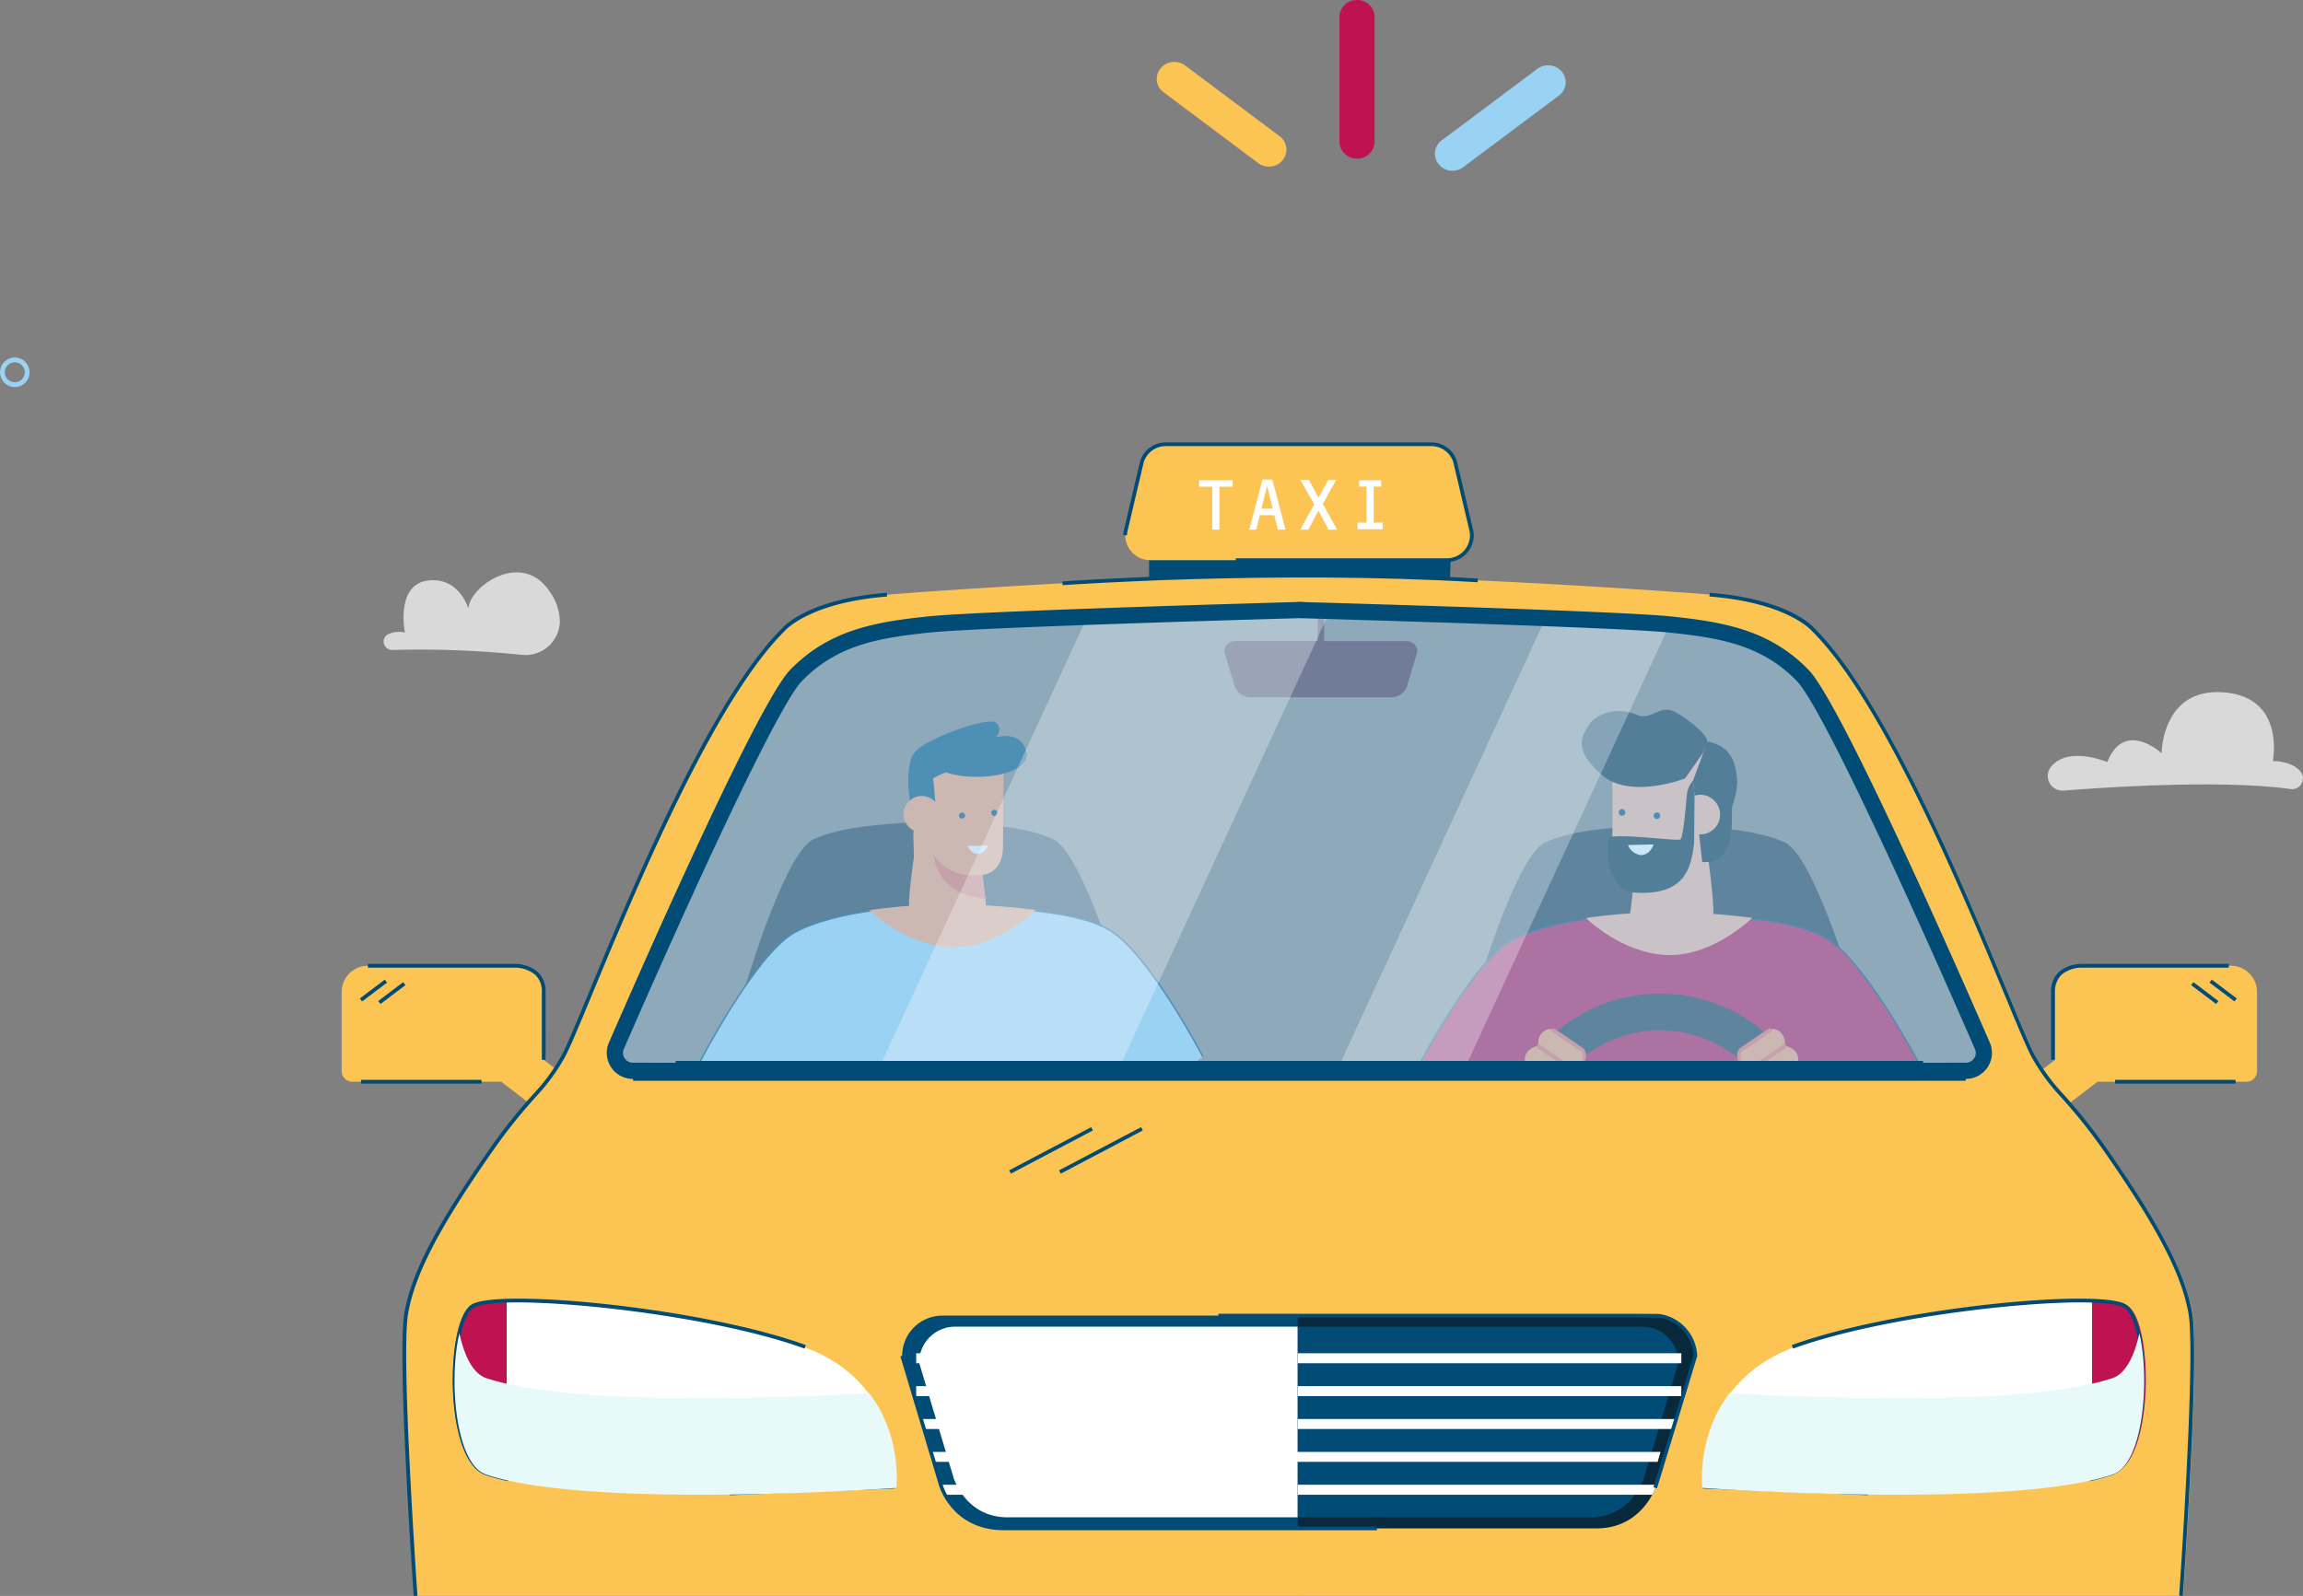 <svg xmlns="http://www.w3.org/2000/svg" xmlns:xlink="http://www.w3.org/1999/xlink" width="482.206" height="334.251" viewBox="0 0 482.206 334.251"><rect x="0" y="0" width="482.206" height="334.251" fill="#808080" stroke="none"/><defs><clipPath id="clip-path"><rect id="Rectangle_67" data-name="Rectangle 67" width="85.616" height="35.752" fill="none"></rect></clipPath></defs><g id="header_transports" transform="translate(-891.795 -274.845)"><g id="Groupe_1095" data-name="Groupe 1095" transform="translate(8354.055 -2471.428)"><g id="Groupe_1088" data-name="Groupe 1088" transform="translate(-7390.718 2838.928)"><g id="Groupe_873" data-name="Groupe 873" transform="translate(169.051 22.614)"><rect id="Rectangle_824" data-name="Rectangle 824" width="62.59" height="6.479" fill="#004c77"></rect></g><g id="Groupe_874" data-name="Groupe 874" transform="translate(184.821 33.432)"><path id="Trac&#xE9;_688" data-name="Trac&#xE9; 688" d="M-6398.943,3019.609h-17.329v-8.189h-1.32v8.189h-17.329a2.216,2.216,0,0,0-2.217,2.217l2.141,7.155a3.471,3.471,0,0,0,3.3,2.373h29.526a3.474,3.474,0,0,0,3.3-2.373l2.141-7.155A2.217,2.217,0,0,0-6398.943,3019.609Z" transform="translate(6437.138 -3011.42)" fill="#49263e"></path></g><g id="Groupe_875" data-name="Groupe 875" transform="translate(234.781 79.987)"><path id="Trac&#xE9;_689" data-name="Trac&#xE9; 689" d="M-6098.173,3305.987h-77.81c-.932-.649-4.609-3.708-2.979-10.693,1.859-7.97,10.626-36.925,16.735-39.846s16.56-3.3,25.149-3.829c8.588.531,19.038.907,25.148,3.829s14.876,31.877,16.735,39.846C-6093.564,3302.279-6097.242,3305.338-6098.173,3305.987Z" transform="translate(6179.373 -3251.618)" fill="#223749"></path></g><g id="Groupe_876" data-name="Groupe 876" transform="translate(81.597 79.308)"><path id="Trac&#xE9;_690" data-name="Trac&#xE9; 690" d="M-6966.33,3302.482h77.81c.933-.649,4.609-3.707,2.979-10.694-1.86-7.969-10.625-36.924-16.736-39.846s-16.56-3.3-25.148-3.829c-8.588.531-19.038.906-25.148,3.829s-14.875,31.878-16.735,39.846C-6970.938,3298.775-6967.261,3301.833-6966.33,3302.482Z" transform="translate(6969.72 -3248.113)" fill="#223749"></path></g><g id="Groupe_949" data-name="Groupe 949" transform="translate(74.488 58.471)"><g id="Groupe_877" data-name="Groupe 877" transform="translate(0.133 38.651)"><path id="Trac&#xE9;_691" data-name="Trac&#xE9; 691" d="M-7005.711,3373.375s11.866-23.2,20.189-27.8,24.616-5.844,31.346-5.49,27.272-.177,35.42,5.49,18.771,26.033,18.771,26.033-37.368,26.388-43.566,24.617S-7005.711,3373.375-7005.711,3373.375Z" transform="translate(7005.711 -3340.024)" fill="#9ad2f3"></path></g><g id="Groupe_878" data-name="Groupe 878" transform="translate(0 38.501)"><path id="Trac&#xE9;_692" data-name="Trac&#xE9; 692" d="M-7006.131,3372.817l-.267-.136c.12-.232,11.982-23.293,20.25-27.867,8.355-4.622,24.592-5.868,31.427-5.508,1.06.056,2.475.09,4.113.13,8.557.206,24.487.589,31.383,5.386,8.083,5.623,18.713,25.883,18.819,26.087l-.265.138c-.106-.2-10.7-20.4-18.725-25.98-6.824-4.747-22.695-5.128-31.22-5.333-1.641-.039-3.058-.073-4.122-.13-6.8-.358-22.963.879-31.265,5.471C-6994.192,3349.6-7006.013,3372.585-7006.131,3372.817Z" transform="translate(7006.397 -3339.247)" fill="#004c77"></path></g><g id="Groupe_879" data-name="Groupe 879" transform="translate(36.021 38.298)"><path id="Trac&#xE9;_693" data-name="Trac&#xE9; 693" d="M-6820.549,3339.409s7.391,7.394,16.976,7.748,17.8-7.77,17.8-7.77S-6803.011,3336.7-6820.549,3339.409Z" transform="translate(6820.549 -3338.2)" fill="#fe9f73"></path></g><g id="Groupe_948" data-name="Groupe 948" transform="translate(43.175)"><g id="Groupe_888" data-name="Groupe 888" transform="translate(1.136 6.577)"><g id="Groupe_887" data-name="Groupe 887"><g id="Groupe_886" data-name="Groupe 886"><g id="Groupe_885" data-name="Groupe 885"><g id="Groupe_884" data-name="Groupe 884"><g id="Groupe_883" data-name="Groupe 883"><g id="Groupe_882" data-name="Groupe 882"><g id="Groupe_881" data-name="Groupe 881"><g id="Groupe_880" data-name="Groupe 880"><path id="Trac&#xE9;_694" data-name="Trac&#xE9; 694" d="M-6777.7,3207.351a8.491,8.491,0,0,0,8.212,5.785,13.87,13.87,0,0,0,4.205-.614,5.291,5.291,0,0,0,3.666-5.671l-.774-6.788c4.452-.6,4.282-5.684,4.282-5.684l.128-15.81-18.181-4.033-.719,17.334.118,4.476S-6778.105,3205.441-6777.7,3207.351Z" transform="translate(6777.774 -3174.536)" fill="#fe9f73"></path></g></g></g></g></g></g></g></g></g><g id="Groupe_897" data-name="Groupe 897" transform="translate(6.246 27.702)"><g id="Groupe_896" data-name="Groupe 896"><g id="Groupe_895" data-name="Groupe 895"><g id="Groupe_894" data-name="Groupe 894"><g id="Groupe_893" data-name="Groupe 893"><g id="Groupe_892" data-name="Groupe 892"><g id="Groupe_891" data-name="Groupe 891"><g id="Groupe_890" data-name="Groupe 890"><g id="Groupe_889" data-name="Groupe 889"><path id="Trac&#xE9;_695" data-name="Trac&#xE9; 695" d="M-6741.133,3287.932s-6.9,1.328-10.276-4.4c0,0,.229,8.509,10.847,9.408Z" transform="translate(6751.41 -3283.53)" fill="#f07162"></path></g></g></g></g></g></g></g></g></g><g id="Groupe_904" data-name="Groupe 904" transform="translate(1.313 9.018)"><g id="Groupe_903" data-name="Groupe 903"><g id="Groupe_902" data-name="Groupe 902"><g id="Groupe_901" data-name="Groupe 901"><g id="Groupe_900" data-name="Groupe 900"><g id="Groupe_899" data-name="Groupe 899"><g id="Groupe_898" data-name="Groupe 898"><path id="Trac&#xE9;_696" data-name="Trac&#xE9; 696" d="M-6772.66,3187.309c-.849-1.513-4.2,7.328-4.2,7.328l4.563.988.819.863S-6771.811,3188.822-6772.66,3187.309Z" transform="translate(6776.86 -3187.135)" fill="#004c77"></path></g></g></g></g></g></g></g><g id="Groupe_913" data-name="Groupe 913" transform="translate(11.599 19.052)"><g id="Groupe_912" data-name="Groupe 912"><g id="Groupe_911" data-name="Groupe 911"><g id="Groupe_910" data-name="Groupe 910"><g id="Groupe_909" data-name="Groupe 909"><g id="Groupe_908" data-name="Groupe 908"><g id="Groupe_907" data-name="Groupe 907"><g id="Groupe_906" data-name="Groupe 906"><g id="Groupe_905" data-name="Groupe 905"><path id="Trac&#xE9;_697" data-name="Trac&#xE9; 697" d="M-6722.523,3239.545a.634.634,0,0,0-.629-.64.636.636,0,0,0-.641.63.635.635,0,0,0,.63.64A.635.635,0,0,0-6722.523,3239.545Z" transform="translate(6723.793 -3238.905)" fill="#004c77"></path></g></g></g></g></g></g></g></g></g><g id="Groupe_922" data-name="Groupe 922" transform="translate(18.357 18.472)"><g id="Groupe_921" data-name="Groupe 921"><g id="Groupe_920" data-name="Groupe 920"><g id="Groupe_919" data-name="Groupe 919"><g id="Groupe_918" data-name="Groupe 918"><g id="Groupe_917" data-name="Groupe 917"><g id="Groupe_916" data-name="Groupe 916"><g id="Groupe_915" data-name="Groupe 915"><g id="Groupe_914" data-name="Groupe 914"><path id="Trac&#xE9;_698" data-name="Trac&#xE9; 698" d="M-6687.653,3236.551a.634.634,0,0,0-.629-.64.634.634,0,0,0-.64.63.634.634,0,0,0,.629.641A.635.635,0,0,0-6687.653,3236.551Z" transform="translate(6688.923 -3235.91)" fill="#004c77"></path></g></g></g></g></g></g></g></g></g><g id="Groupe_931" data-name="Groupe 931" transform="translate(0 15.586)"><g id="Groupe_930" data-name="Groupe 930"><g id="Groupe_929" data-name="Groupe 929"><g id="Groupe_928" data-name="Groupe 928"><g id="Groupe_927" data-name="Groupe 927"><g id="Groupe_926" data-name="Groupe 926"><g id="Groupe_925" data-name="Groupe 925"><g id="Groupe_924" data-name="Groupe 924"><g id="Groupe_923" data-name="Groupe 923"><path id="Trac&#xE9;_699" data-name="Trac&#xE9; 699" d="M-6776.013,3224.865a3.813,3.813,0,0,0-3.781-3.843,3.812,3.812,0,0,0-3.843,3.781,3.811,3.811,0,0,0,3.78,3.843A3.812,3.812,0,0,0-6776.013,3224.865Z" transform="translate(6783.637 -3221.021)" fill="#fe9f73"></path></g></g></g></g></g></g></g></g></g><g id="Groupe_940" data-name="Groupe 940" transform="translate(13.415 25.97)"><g id="Groupe_939" data-name="Groupe 939"><g id="Groupe_938" data-name="Groupe 938"><g id="Groupe_937" data-name="Groupe 937"><g id="Groupe_936" data-name="Groupe 936"><g id="Groupe_935" data-name="Groupe 935"><g id="Groupe_934" data-name="Groupe 934"><g id="Groupe_933" data-name="Groupe 933"><g id="Groupe_932" data-name="Groupe 932"><path id="Trac&#xE9;_700" data-name="Trac&#xE9; 700" d="M-6710.231,3274.6s-4.129.063-4.193.075c0,0,.593,1.683,2.127,1.655S-6710.231,3274.6-6710.231,3274.6Z" transform="translate(6714.425 -3274.598)" fill="#fbfdfc"></path></g></g></g></g></g></g></g></g></g><g id="Groupe_947" data-name="Groupe 947" transform="translate(0.986)"><g id="Groupe_946" data-name="Groupe 946"><g id="Groupe_945" data-name="Groupe 945"><g id="Groupe_944" data-name="Groupe 944"><g id="Groupe_943" data-name="Groupe 943"><g id="Groupe_942" data-name="Groupe 942"><g id="Groupe_941" data-name="Groupe 941"><path id="Trac&#xE9;_701" data-name="Trac&#xE9; 701" d="M-6760.207,3140.857c-1.569-1.4-14.652,3.339-16.946,6.087s-1.069,10.181-1.069,10.181a15,15,0,0,1,7.556-5.879c6.7,2.228,17.981.344,16.833-4.31s-6.4-3.016-6.4-3.016S-6758.636,3142.253-6760.207,3140.857Z" transform="translate(6778.549 -3140.604)" fill="#004c77"></path></g></g></g></g></g></g></g></g></g><g id="Groupe_1018" data-name="Groupe 1018" transform="translate(224.529 56)"><g id="Groupe_989" data-name="Groupe 989"><g id="Groupe_950" data-name="Groupe 950" transform="translate(0.133 42.764)"><path id="Trac&#xE9;_702" data-name="Trac&#xE9; 702" d="M-6231.583,3381.846s11.865-23.2,20.189-27.8,24.617-5.844,31.346-5.49,27.273-.177,35.419,5.49,18.773,26.033,18.773,26.033-37.368,26.387-43.566,24.616S-6231.583,3381.846-6231.583,3381.846Z" transform="translate(6231.583 -3348.495)" fill="#be1350"></path></g><g id="Groupe_951" data-name="Groupe 951" transform="translate(0 42.613)"><path id="Trac&#xE9;_703" data-name="Trac&#xE9; 703" d="M-6232,3381.288l-.266-.136c.119-.232,11.982-23.293,20.25-27.867,8.355-4.622,24.592-5.867,31.426-5.509,1.061.056,2.475.09,4.113.129,8.558.206,24.487.59,31.384,5.388,8.083,5.623,18.713,25.882,18.82,26.086l-.265.138c-.108-.2-10.7-20.4-18.726-25.98-6.823-4.747-22.694-5.129-31.22-5.334-1.64-.039-3.057-.073-4.122-.13-6.806-.358-22.962.879-31.264,5.472C-6220.064,3358.077-6231.886,3381.057-6232,3381.288Z" transform="translate(6232.27 -3347.719)" fill="#004c77"></path></g><g id="Groupe_986" data-name="Groupe 986" transform="translate(35.106)"><g id="Groupe_956" data-name="Groupe 956" transform="translate(6.424 8.015)"><g id="Groupe_955" data-name="Groupe 955"><g id="Groupe_954" data-name="Groupe 954"><g id="Groupe_953" data-name="Groupe 953"><g id="Groupe_952" data-name="Groupe 952"><path id="Trac&#xE9;_704" data-name="Trac&#xE9; 704" d="M-5998.312,3169.208l-19.686,5.068v16.354s-.229,5.528,4.578,6.219l-.9,7.375a5.757,5.757,0,0,0,3.913,6.2,14.913,14.913,0,0,0,4.538.706c5.494,0,8.469-4.146,8.927-6.219s-.916-11.978-.916-11.978l.168-4.867Z" transform="translate(6017.999 -3169.208)" fill="#f9b59d"></path></g></g></g></g></g><g id="Groupe_961" data-name="Groupe 961" transform="translate(15.06 21.499)"><g id="Groupe_960" data-name="Groupe 960"><g id="Groupe_959" data-name="Groupe 959"><g id="Groupe_958" data-name="Groupe 958"><g id="Groupe_957" data-name="Groupe 957"><path id="Trac&#xE9;_705" data-name="Trac&#xE9; 705" d="M-5972.065,3239.473a.689.689,0,0,0-.687-.691.689.689,0,0,0-.687.691.689.689,0,0,0,.688.691A.689.689,0,0,0-5972.065,3239.473Z" transform="translate(5973.439 -3238.782)" fill="#004c77"></path></g></g></g></g></g><g id="Groupe_966" data-name="Groupe 966" transform="translate(7.761 20.808)"><g id="Groupe_965" data-name="Groupe 965"><g id="Groupe_964" data-name="Groupe 964"><g id="Groupe_963" data-name="Groupe 963"><g id="Groupe_962" data-name="Groupe 962"><path id="Trac&#xE9;_706" data-name="Trac&#xE9; 706" d="M-6009.727,3235.908a.689.689,0,0,0-.687-.691.688.688,0,0,0-.686.691.689.689,0,0,0,.686.691A.689.689,0,0,0-6009.727,3235.908Z" transform="translate(6011.099 -3235.217)" fill="#004c77"></path></g></g></g></g></g><g id="Groupe_971" data-name="Groupe 971"><g id="Groupe_970" data-name="Groupe 970"><g id="Groupe_969" data-name="Groupe 969"><g id="Groupe_968" data-name="Groupe 968"><g id="Groupe_967" data-name="Groupe 967"><path id="Trac&#xE9;_707" data-name="Trac&#xE9; 707" d="M-6029.5,3142.24l3.832-5.46s.358-.835.78-2.1-3.357-4.454-6.562-6.3-5.238,1.822-7.987.594c-5.035-2.25-9.141.451-10,1.777-1.744,2.691-3.576,5.273,2.376,10.648S-6029.5,3142.24-6029.5,3142.24Z" transform="translate(6051.142 -3127.856)" fill="#0a2a3c"></path></g></g></g></g></g><g id="Groupe_976" data-name="Groupe 976" transform="translate(23.301 6.618)"><g id="Groupe_975" data-name="Groupe 975"><g id="Groupe_974" data-name="Groupe 974"><g id="Groupe_973" data-name="Groupe 973"><g id="Groupe_972" data-name="Groupe 972"><path id="Trac&#xE9;_708" data-name="Trac&#xE9; 708" d="M-5928.983,3187.239c7.179.768,6.15-9.521,6.2-11.047s2.034-4.207.56-9.326-6.76-4.863-6.76-4.863l.561,1.475-2.5,6.766Z" transform="translate(5930.922 -3162.001)" fill="#0a2a3c"></path></g></g></g></g></g><g id="Groupe_981" data-name="Groupe 981" transform="translate(20.732 17.804)"><g id="Groupe_980" data-name="Groupe 980"><g id="Groupe_979" data-name="Groupe 979"><g id="Groupe_978" data-name="Groupe 978"><g id="Groupe_977" data-name="Groupe 977"><path id="Trac&#xE9;_709" data-name="Trac&#xE9; 709" d="M-5935.935,3223.864a4.133,4.133,0,0,0-4.12-4.146,4.133,4.133,0,0,0-4.121,4.146,4.133,4.133,0,0,0,4.121,4.146A4.133,4.133,0,0,0-5935.935,3223.864Z" transform="translate(5944.176 -3219.718)" fill="#f9b59d"></path></g></g></g></g></g><g id="Groupe_985" data-name="Groupe 985" transform="translate(5.502 14.861)"><g id="Groupe_984" data-name="Groupe 984"><g id="Groupe_983" data-name="Groupe 983"><g id="Groupe_982" data-name="Groupe 982"><path id="Trac&#xE9;_710" data-name="Trac&#xE9; 710" d="M-6004.726,3217.618l.1-10.143-.335-2.943a5.275,5.275,0,0,0-1.29,3.015c-.216,2.433-.753,8.985-1.355,9.275-.852.409-13.4-1.383-15.028-.316,0,0-1.5,11.076,5.812,11.469C-6006.36,3228.538-6005.348,3222.532-6004.726,3217.618Z" transform="translate(6022.756 -3204.532)" fill="#0a2a3c"></path></g></g></g></g></g><g id="Groupe_987" data-name="Groupe 987" transform="translate(36.021 42.411)"><path id="Trac&#xE9;_711" data-name="Trac&#xE9; 711" d="M-6046.421,3347.881s7.391,7.394,16.975,7.748,17.8-7.77,17.8-7.77S-6028.884,3345.173-6046.421,3347.881Z" transform="translate(6046.421 -3346.672)" fill="#f9b59d"></path></g><g id="Groupe_988" data-name="Groupe 988" transform="translate(44.801 28.208)"><path id="Trac&#xE9;_712" data-name="Trac&#xE9; 712" d="M-6001.12,3273.524c.084-.016,5.365-.132,5.365-.132s-.666,2.183-2.628,2.232A3.349,3.349,0,0,1-6001.12,3273.524Z" transform="translate(6001.12 -3273.393)" fill="#fbfdfc"></path></g></g><g id="Groupe_991" data-name="Groupe 991" transform="translate(17.975 59.439)"><g id="Groupe_990" data-name="Groupe 990"><path id="Trac&#xE9;_713" data-name="Trac&#xE9; 713" d="M-6105.963,3501.661a33.6,33.6,0,0,1-33.564-33.565,33.6,33.6,0,0,1,33.564-33.564A33.6,33.6,0,0,1-6072.4,3468.1,33.6,33.6,0,0,1-6105.963,3501.661Zm0-59.439a25.9,25.9,0,0,0-25.874,25.874,25.9,25.9,0,0,0,25.874,25.874,25.9,25.9,0,0,0,25.875-25.874A25.9,25.9,0,0,0-6105.963,3442.222Z" transform="translate(6139.528 -3434.532)" fill="#223749"></path></g></g><g id="Groupe_1004" data-name="Groupe 1004" transform="translate(19.014 66.692)"><g id="Groupe_992" data-name="Groupe 992" transform="translate(4.207 3.715)"><path id="Trac&#xE9;_714" data-name="Trac&#xE9; 714" d="M-6106.079,3498.932a1.937,1.937,0,0,0,2.537-.866c.746-1.092.683-2.446-.113-2.968l-6.061-3.977a3.409,3.409,0,0,0-2.317,1.387,2.194,2.194,0,0,0-.135,2.43Z" transform="translate(6112.458 -3491.121)" fill="#fe9f73"></path></g><g id="Groupe_993" data-name="Groupe 993" transform="translate(1.785 7.272)"><path id="Trac&#xE9;_715" data-name="Trac&#xE9; 715" d="M-6118.4,3517.865a1.91,1.91,0,0,0,2.539-.812c.759-1.08.719-2.443-.062-2.986l-6.618-4.595a2.466,2.466,0,0,0-1.74,1.263,3.239,3.239,0,0,0-.572,2.648Z" transform="translate(6124.958 -3509.473)" fill="#fe9f73"></path></g><g id="Groupe_994" data-name="Groupe 994" transform="translate(0.04 11.587)"><path id="Trac&#xE9;_716" data-name="Trac&#xE9; 716" d="M-6127.92,3539.631a1.763,1.763,0,0,0,2.365-.726,2.05,2.05,0,0,0-.029-2.79l-6.1-4.381a2.28,2.28,0,0,0-1.629,1.156,3.038,3.038,0,0,0-.556,2.468Z" transform="translate(6133.96 -3531.734)" fill="#fe9f73"></path></g><g id="Groupe_996" data-name="Groupe 996" transform="translate(3.706 3.354)"><g id="Groupe_995" data-name="Groupe 995"><path id="Trac&#xE9;_717" data-name="Trac&#xE9; 717" d="M-6107.941,3497.066l-6.537-4.334c-.144-.1-.359-.01-.484.19a.436.436,0,0,0-.014.49.222.222,0,0,0,.05.045l6.538,4.336c.892.585,2.212.13,3.007-1.036a3.393,3.393,0,0,0,.618-2.011,1.845,1.845,0,0,0-.753-1.514l-6-3.936c-.145-.094-.36-.009-.484.192a.4.4,0,0,0,.037.535l6,3.936a1.244,1.244,0,0,1,.515,1.035,2.323,2.323,0,0,1-.423,1.376A1.574,1.574,0,0,1-6107.941,3497.066Z" transform="translate(6115.045 -3489.257)" fill="#f07162"></path></g></g><g id="Groupe_997" data-name="Groupe 997" transform="translate(6.959 0.168)"><path id="Trac&#xE9;_718" data-name="Trac&#xE9; 718" d="M-6091.664,3480.9a1.9,1.9,0,0,0,2.506-.769c.8-1.093.761-2.492-.04-3.036l-6.051-4.117c-.672-.458-1.895.174-2.343.861a3.12,3.12,0,0,0-.556,2.648Z" transform="translate(6098.262 -3472.818)" fill="#fe9f73"></path></g><g id="Groupe_999" data-name="Groupe 999" transform="translate(6.755)"><g id="Groupe_998" data-name="Groupe 998"><path id="Trac&#xE9;_719" data-name="Trac&#xE9; 719" d="M-6092.275,3479.842l-6.467-4.447c-.142-.1-.358-.015-.484.185a.437.437,0,0,0-.02.492.253.253,0,0,0,.049.046l6.468,4.447c.882.6,2.2.163,3.008-.994a3.4,3.4,0,0,0,.638-2.01,1.859,1.859,0,0,0-.734-1.53l-5.935-4.039c-.143-.1-.36-.014-.484.186a.4.4,0,0,0,.031.536l5.935,4.039a1.255,1.255,0,0,1,.5,1.046,2.339,2.339,0,0,1-.437,1.375A1.559,1.559,0,0,1-6092.275,3479.842Z" transform="translate(6099.313 -3471.951)" fill="#f07162"></path></g></g><g id="Groupe_1001" data-name="Groupe 1001" transform="translate(1.882 6.871)"><g id="Groupe_1000" data-name="Groupe 1000"><path id="Trac&#xE9;_720" data-name="Trac&#xE9; 720" d="M-6117.671,3515.789l-6.212-4.489c-.139-.1-.356-.022-.484.175a.439.439,0,0,0-.021.5.229.229,0,0,0,.043.04l6.213,4.491c.882.613,2.109.225,2.917-.924a3.419,3.419,0,0,0,.649-2.007,1.871,1.871,0,0,0-.725-1.539l-6.616-4.594c-.142-.1-.359-.017-.484.182a.4.4,0,0,0,.027.538l6.617,4.595a1.263,1.263,0,0,1,.495,1.052,2.333,2.333,0,0,1-.444,1.372A1.423,1.423,0,0,1-6117.671,3515.789Z" transform="translate(6124.457 -3507.402)" fill="#f07162"></path></g></g><g id="Groupe_1003" data-name="Groupe 1003" transform="translate(0 10.972)"><g id="Groupe_1002" data-name="Groupe 1002"><path id="Trac&#xE9;_721" data-name="Trac&#xE9; 721" d="M-6127.645,3536.5l-5.947-4.272c-.139-.1-.356-.022-.484.175a.436.436,0,0,0-.021.5.239.239,0,0,0,.043.04l5.947,4.272c.817.587,2.062.2,2.834-.878a3.224,3.224,0,0,0,.629-1.889,1.78,1.78,0,0,0-.664-1.464l-6.1-4.381c-.139-.1-.357-.022-.484.175a.407.407,0,0,0,.022.541l6.1,4.381a1.164,1.164,0,0,1,.441.973,2.146,2.146,0,0,1-.419,1.256A1.408,1.408,0,0,1-6127.645,3536.5Z" transform="translate(6134.166 -3528.563)" fill="#f07162"></path></g></g></g><g id="Groupe_1017" data-name="Groupe 1017" transform="translate(67.649 66.692)"><g id="Groupe_1005" data-name="Groupe 1005" transform="translate(3.339 3.715)"><path id="Trac&#xE9;_722" data-name="Trac&#xE9; 722" d="M-5862.946,3498.932a1.938,1.938,0,0,1-2.538-.866c-.745-1.092-.681-2.446.113-2.968l6.062-3.977a3.408,3.408,0,0,1,2.316,1.387,2.19,2.19,0,0,1,.135,2.43Z" transform="translate(5866.006 -3491.121)" fill="#fe9f73"></path></g><g id="Groupe_1006" data-name="Groupe 1006" transform="translate(5.557 7.272)"><path id="Trac&#xE9;_723" data-name="Trac&#xE9; 723" d="M-5851.479,3517.865a1.91,1.91,0,0,1-2.539-.812c-.759-1.08-.719-2.443.063-2.986l6.617-4.595a2.469,2.469,0,0,1,1.741,1.263,3.231,3.231,0,0,1,.57,2.648Z" transform="translate(5854.566 -3509.473)" fill="#fe9f73"></path></g><g id="Groupe_1007" data-name="Groupe 1007" transform="translate(8.016 11.587)"><path id="Trac&#xE9;_724" data-name="Trac&#xE9; 724" d="M-5838.989,3539.631a1.764,1.764,0,0,1-2.366-.726,2.051,2.051,0,0,1,.029-2.79l6.1-4.381a2.277,2.277,0,0,1,1.627,1.156,3.035,3.035,0,0,1,.557,2.468Z" transform="translate(5841.878 -3531.734)" fill="#fe9f73"></path></g><g id="Groupe_1009" data-name="Groupe 1009" transform="translate(2.996 3.354)"><g id="Groupe_1008" data-name="Groupe 1008"><path id="Trac&#xE9;_725" data-name="Trac&#xE9; 725" d="M-5864.6,3497.066l6.537-4.334c.144-.1.36-.01.484.19a.436.436,0,0,1,.015.49.227.227,0,0,1-.051.045l-6.538,4.336c-.891.585-2.212.13-3.007-1.036a3.38,3.38,0,0,1-.618-2.011,1.842,1.842,0,0,1,.753-1.514l6-3.936a.369.369,0,0,1,.483.192.4.4,0,0,1-.036.535l-6,3.936a1.243,1.243,0,0,0-.515,1.035,2.319,2.319,0,0,0,.422,1.376A1.574,1.574,0,0,0-5864.6,3497.066Z" transform="translate(5867.778 -3489.257)" fill="#f07162"></path></g></g><g id="Groupe_1010" data-name="Groupe 1010" transform="translate(0.343 0.168)"><path id="Trac&#xE9;_726" data-name="Trac&#xE9; 726" d="M-5878.378,3480.9a1.9,1.9,0,0,1-2.507-.769c-.8-1.093-.76-2.492.041-3.036l6.05-4.117c.673-.458,1.895.174,2.344.861a3.119,3.119,0,0,1,.556,2.648Z" transform="translate(5881.463 -3472.818)" fill="#fe9f73"></path></g><g id="Groupe_1012" data-name="Groupe 1012"><g id="Groupe_1011" data-name="Groupe 1011"><path id="Trac&#xE9;_727" data-name="Trac&#xE9; 727" d="M-5880.042,3479.842l6.467-4.447c.142-.1.358-.015.484.185a.436.436,0,0,1,.02.492.25.25,0,0,1-.049.046l-6.467,4.447c-.881.6-2.2.163-3.008-.994a3.4,3.4,0,0,1-.638-2.01,1.859,1.859,0,0,1,.734-1.53l5.936-4.039c.143-.1.358-.014.483.186a.4.4,0,0,1-.03.536l-5.936,4.039a1.256,1.256,0,0,0-.5,1.046,2.332,2.332,0,0,0,.437,1.375A1.56,1.56,0,0,0-5880.042,3479.842Z" transform="translate(5883.233 -3471.951)" fill="#f07162"></path></g></g><g id="Groupe_1014" data-name="Groupe 1014" transform="translate(5.213 6.871)"><g id="Groupe_1013" data-name="Groupe 1013"><path id="Trac&#xE9;_728" data-name="Trac&#xE9; 728" d="M-5853.233,3515.789l6.211-4.489c.14-.1.356-.022.484.175a.438.438,0,0,1,.022.5.242.242,0,0,1-.042.04l-6.215,4.491c-.882.613-2.108.225-2.915-.924a3.413,3.413,0,0,1-.649-2.007,1.869,1.869,0,0,1,.724-1.539l6.617-4.594c.141-.1.358-.017.484.182a.4.4,0,0,1-.027.538l-6.617,4.595a1.263,1.263,0,0,0-.495,1.052,2.336,2.336,0,0,0,.444,1.372A1.423,1.423,0,0,0-5853.233,3515.789Z" transform="translate(5856.337 -3507.402)" fill="#f07162"></path></g></g><g id="Groupe_1016" data-name="Groupe 1016" transform="translate(7.463 10.972)"><g id="Groupe_1015" data-name="Groupe 1015"><path id="Trac&#xE9;_729" data-name="Trac&#xE9; 729" d="M-5841.73,3536.5l5.947-4.272c.14-.1.357-.022.485.175a.439.439,0,0,1,.021.5.221.221,0,0,1-.042.04l-5.948,4.272c-.816.587-2.061.2-2.833-.878a3.224,3.224,0,0,1-.629-1.889,1.777,1.777,0,0,1,.664-1.464l6.1-4.381c.139-.1.356-.022.484.175a.407.407,0,0,1-.022.541l-6.1,4.381a1.164,1.164,0,0,0-.441.973,2.145,2.145,0,0,0,.418,1.256A1.409,1.409,0,0,0-5841.73,3536.5Z" transform="translate(5844.731 -3528.563)" fill="#f07162"></path></g></g></g></g><g id="Groupe_1024" data-name="Groupe 1024" transform="translate(56.32 33.416)"><g id="Groupe_1019" data-name="Groupe 1019" opacity="0.5"><path id="Trac&#xE9;_730" data-name="Trac&#xE9; 730" d="M-6810.567,3103.609c-9.262-21.255-31.5-71.411-37.958-78.064-8.16-8.408-17.915-10.037-28.9-11.181l-.2-.021c-4.024-.4-14.229-.875-25.965-1.326-16.211-.624-35.342-1.207-45.148-1.5-3.449-.1-5.744-.162-6.353-.18v0h-.07v0c-2.084.058-24.1.676-44.4,1.413-14.772.533-28.637,1.128-33.266,1.611-10.983,1.144-20.737,2.773-28.9,11.181-6.456,6.653-28.7,56.809-37.962,78.064a5.429,5.429,0,0,0,.452,5.183,5.429,5.429,0,0,0,4.543,2.439h279.126a5.434,5.434,0,0,0,4.544-2.439A5.428,5.428,0,0,0-6810.567,3103.609Z" transform="translate(7100.137 -3011.338)" fill="#9ad2f3"></path></g><g id="Groupe_1021" data-name="Groupe 1021" transform="translate(55.157)" opacity="0.3"><g id="Groupe_1020" data-name="Groupe 1020"><path id="Trac&#xE9;_731" data-name="Trac&#xE9; 731" d="M-6719.311,3011.52l-45.991,99.711h-50.254l45.421-98.478c20.3-.737,42.316-1.355,44.4-1.413v0h.071v0C-6725.057,3011.359-6722.761,3011.421-6719.311,3011.52Z" transform="translate(6815.557 -3011.338)" fill="#fff"></path></g></g><g id="Groupe_1023" data-name="Groupe 1023" transform="translate(151.248 1.679)" opacity="0.3"><g id="Groupe_1022" data-name="Groupe 1022"><path id="Trac&#xE9;_732" data-name="Trac&#xE9; 732" d="M-6248.509,3021.326l-44.688,96.888h-26.579l45.3-98.214C-6262.738,3020.452-6252.534,3020.927-6248.509,3021.326Z" transform="translate(6319.777 -3020)" fill="#fff"></path></g></g></g><g id="Groupe_1025" data-name="Groupe 1025" transform="translate(13.114 27.958)"><path id="Trac&#xE9;_733" data-name="Trac&#xE9; 733" d="M-7241.026,3004.026c7.659-7.892,16.711-9.516,27.852-10.677s77.609-3.018,77.609-3.018v-7.137c-25.589-.261-69.717,2.611-86.429,3.917s-21.673,7.311-21.673,7.311c-19.583,19.323-42.04,82.252-46.218,89.564a40.663,40.663,0,0,1-5.259,7.316,113.452,113.452,0,0,0-9.314,11.517c-11.984,17.091-16.843,26.933-18.2,34.827-1.567,9.139,1.958,59.143,1.958,59.143h185.132V3085.494l-139.609,1.338a3.749,3.749,0,0,1-3.475-5.247C-7271.138,3064.35-7247.444,3010.638-7241.026,3004.026Z" transform="translate(7323.056 -2983.178)" fill="#fcc452"></path></g><g id="Groupe_1026" data-name="Groupe 1026" transform="translate(23.87 205.585)" opacity="0.5" style="mix-blend-mode: multiply;isolation: isolate"><path id="Trac&#xE9;_734" data-name="Trac&#xE9; 734" d="M-7267.323,3899.636s-1.469,12.5,2.868,16.673,88.917,1.161,88.917,1.161a69.3,69.3,0,0,0,0-7.427C-7175.778,3906.87-7267.323,3899.636-7267.323,3899.636Z" transform="translate(7267.563 -3899.636)" fill="#fcc452"></path></g><g id="Groupe_1027" data-name="Groupe 1027" transform="translate(0 109.618)"><path id="Trac&#xE9;_735" data-name="Trac&#xE9; 735" d="M-7336.762,3433.146l-5.521,7.18-15.02-11.546h-31.288a2.246,2.246,0,0,1-2.128-2.241v-16.56a5.483,5.483,0,0,1,5.484-5.483h31.334a5.482,5.482,0,0,1,5.482,5.483v14.208Z" transform="translate(7390.718 -3404.496)" fill="#fcc452"></path></g><g id="Groupe_1028" data-name="Groupe 1028" transform="translate(117.349 182.886)"><path id="Trac&#xE9;_736" data-name="Trac&#xE9; 736" d="M-6702,3782.52v44.565h-62.6c-6.962,0-10.83-4.643-12.533-9l-8.124-27.148a8.413,8.413,0,0,1,8.414-8.413Z" transform="translate(6785.262 -3782.52)" fill="#004c77"></path></g><g id="Groupe_1029" data-name="Groupe 1029" transform="translate(23.291 179.751)"><path id="Trac&#xE9;_737" data-name="Trac&#xE9; 737" d="M-7259.275,3766.347v37.426a46.492,46.492,0,0,1-4.642-1.256c-8.411-2.8-8.194-31.711-2.849-35.021C-7265.669,3766.818-7263.006,3766.444-7259.275,3766.347Z" transform="translate(7270.548 -3766.347)" fill="#be1350"></path></g><g id="Groupe_1030" data-name="Groupe 1030" transform="translate(34.564 179.726)"><path id="Trac&#xE9;_738" data-name="Trac&#xE9; 738" d="M-7131.149,3805.2s-55.887,4.079-81.236-1.53v-37.426c14.463-.376,44.943,3.4,62.151,9.679C-7128.59,3783.814-7131.149,3805.2-7131.149,3805.2Z" transform="translate(7212.385 -3766.215)" fill="#fff"></path></g><g id="Groupe_1031" data-name="Groupe 1031" transform="translate(23.252 179.333)"><path id="Trac&#xE9;_739" data-name="Trac&#xE9; 739" d="M-7259.181,3802.418a47.057,47.057,0,0,1-4.681-1.267c-3.266-1.089-5.649-6.085-6.542-13.708-1.019-8.725.213-19.913,3.61-22.017,1.128-.7,3.714-1.1,7.688-1.208,7.406-.193,18.662.686,30.113,2.35,12.881,1.872,24.312,4.483,32.182,7.353l-.268.736c-17.609-6.421-48.486-10-62.008-9.657-4.774.124-6.6.662-7.294,1.091-2.8,1.732-4.343,11.865-3.244,21.26.854,7.309,3.045,12.068,6.011,13.056a46.082,46.082,0,0,0,4.6,1.245Z" transform="translate(7270.751 -3764.192)" fill="#004c77"></path></g><g id="Groupe_1038" data-name="Groupe 1038" transform="translate(120.288 185.203)"><g id="Groupe_1032" data-name="Groupe 1032" transform="translate(0.615)" style="mix-blend-mode: multiply;isolation: isolate"><path id="Trac&#xE9;_740" data-name="Trac&#xE9; 740" d="M-6687.219,3794.474V3834.4h-61.193c-6.239,0-9.705-4.16-11.23-8.067l-7.279-24.325a7.539,7.539,0,0,1,7.539-7.539Z" transform="translate(6766.922 -3794.474)" fill="#fff"></path></g><g id="Groupe_1033" data-name="Groupe 1033" transform="translate(0 5.567)"><rect id="Rectangle_825" data-name="Rectangle 825" width="80.318" height="2.089" fill="#fff"></rect></g><g id="Groupe_1034" data-name="Groupe 1034" transform="translate(0 12.453)"><rect id="Rectangle_826" data-name="Rectangle 826" width="80.318" height="2.089" fill="#fff"></rect></g><g id="Groupe_1035" data-name="Groupe 1035" transform="translate(1.02 19.338)"><path id="Trac&#xE9;_741" data-name="Trac&#xE9; 741" d="M-6685.533,3894.248v2.089H-6764.2l-.627-2.089Z" transform="translate(6764.829 -3894.248)" fill="#fff"></path></g><g id="Groupe_1036" data-name="Groupe 1036" transform="translate(3.081 26.224)"><path id="Trac&#xE9;_742" data-name="Trac&#xE9; 742" d="M-6676.963,3929.774v2.089h-76.61l-.627-2.089Z" transform="translate(6754.2 -3929.774)" fill="#fff"></path></g><g id="Groupe_1037" data-name="Groupe 1037" transform="translate(5.141 33.109)"><path id="Trac&#xE9;_743" data-name="Trac&#xE9; 743" d="M-6668.394,3965.3v2.089h-74.223a16.56,16.56,0,0,1-.912-1.953l-.042-.136Z" transform="translate(6743.57 -3965.3)" fill="#fff"></path></g></g><g id="Groupe_1039" data-name="Groupe 1039" transform="translate(200.439 27.958)"><path id="Trac&#xE9;_744" data-name="Trac&#xE9; 744" d="M-6251.094,3004.026c-7.659-7.892-16.712-9.516-27.854-10.677s-77.609-3.018-77.609-3.018v-7.137c25.589-.261,69.718,2.611,86.429,3.917s21.673,7.311,21.673,7.311c19.584,19.323,42.04,82.252,46.217,89.564a40.635,40.635,0,0,0,5.26,7.316,113.5,113.5,0,0,1,9.313,11.517c11.985,17.091,16.844,26.933,18.2,34.827,1.567,9.139-1.958,59.143-1.958,59.143h-185.132V3085.494l139.609,1.338a3.75,3.75,0,0,0,3.476-5.247C-6220.982,3064.35-6244.676,3010.638-6251.094,3004.026Z" transform="translate(6356.556 -2983.178)" fill="#fcc452"></path></g><g id="Groupe_1040" data-name="Groupe 1040" transform="translate(285.045 205.585)" opacity="0.5" style="mix-blend-mode: multiply;isolation: isolate"><path id="Trac&#xE9;_745" data-name="Trac&#xE9; 745" d="M-5828.145,3899.636s1.471,12.5-2.868,16.673-88.916,1.161-88.916,1.161a69.015,69.015,0,0,1,0-7.427C-5919.689,3906.87-5828.145,3899.636-5828.145,3899.636Z" transform="translate(5920.035 -3899.636)" fill="#fcc452"></path></g><g id="Groupe_1041" data-name="Groupe 1041" transform="translate(347.091 109.618)"><path id="Trac&#xE9;_746" data-name="Trac&#xE9; 746" d="M-5599.914,3433.146l5.52,7.18,15.02-11.546h31.286a2.245,2.245,0,0,0,2.128-2.241v-16.56a5.482,5.482,0,0,0-5.483-5.483h-31.333a5.483,5.483,0,0,0-5.484,5.483v14.208Z" transform="translate(5599.914 -3404.496)" fill="#fcc452"></path></g><g id="Groupe_1042" data-name="Groupe 1042" transform="translate(200.178 182.886)"><path id="Trac&#xE9;_747" data-name="Trac&#xE9; 747" d="M-6357.9,3782.52v44.565h62.6c6.962,0,10.832-4.643,12.534-9l8.122-27.148a8.412,8.412,0,0,0-8.412-8.413Z" transform="translate(6357.904 -3782.52)" fill="#08293c"></path></g><g id="Groupe_1043" data-name="Groupe 1043" transform="translate(366.482 179.751)"><path id="Trac&#xE9;_748" data-name="Trac&#xE9; 748" d="M-5499.869,3766.347v37.426a46.36,46.36,0,0,0,4.643-1.256c8.411-2.8,8.194-31.711,2.85-35.021C-5493.474,3766.818-5496.138,3766.444-5499.869,3766.347Z" transform="translate(5499.869 -3766.347)" fill="#be1350"></path></g><g id="Groupe_1044" data-name="Groupe 1044" transform="translate(285.152 179.726)"><path id="Trac&#xE9;_749" data-name="Trac&#xE9; 749" d="M-5919.394,3805.2s55.888,4.079,81.236-1.53v-37.426c-14.463-.376-44.944,3.4-62.151,9.679C-5921.952,3783.814-5919.394,3805.2-5919.394,3805.2Z" transform="translate(5919.487 -3766.215)" fill="#fff"></path></g><g id="Groupe_1051" data-name="Groupe 1051" transform="translate(199.243 185.203)"><g id="Groupe_1045" data-name="Groupe 1045" transform="translate(0.936)"><path id="Trac&#xE9;_750" data-name="Trac&#xE9; 750" d="M-6357.9,3794.474V3834.4h61.194c6.239,0,9.7-4.16,11.23-8.067l7.278-24.325a7.539,7.539,0,0,0-7.539-7.539Z" transform="translate(6357.904 -3794.474)" fill="#004c77"></path></g><g id="Groupe_1046" data-name="Groupe 1046" transform="translate(0.936 5.567)"><rect id="Rectangle_827" data-name="Rectangle 827" width="80.318" height="2.089" transform="translate(80.318 2.089) rotate(180)" fill="#fff"></rect></g><g id="Groupe_1047" data-name="Groupe 1047" transform="translate(0.936 12.453)"><rect id="Rectangle_828" data-name="Rectangle 828" width="80.318" height="2.089" transform="translate(80.318 2.089) rotate(180)" fill="#fff"></rect></g><g id="Groupe_1048" data-name="Groupe 1048" transform="translate(0.937 19.338)"><path id="Trac&#xE9;_751" data-name="Trac&#xE9; 751" d="M-6357.9,3894.248v2.089h78.668l.628-2.089Z" transform="translate(6357.897 -3894.248)" fill="#fff"></path></g><g id="Groupe_1049" data-name="Groupe 1049" transform="translate(0 26.224)"><path id="Trac&#xE9;_752" data-name="Trac&#xE9; 752" d="M-6362.733,3929.774v2.089h76.29l.614-2.089Z" transform="translate(6362.733 -3929.774)" fill="#fff"></path></g><g id="Groupe_1050" data-name="Groupe 1050" transform="translate(0.937 33.109)"><path id="Trac&#xE9;_753" data-name="Trac&#xE9; 753" d="M-6357.9,3965.3v2.089h74.223a16.634,16.634,0,0,0,.911-1.953l.042-.136Z" transform="translate(6357.897 -3965.3)" fill="#fff"></path></g></g><g id="Groupe_1052" data-name="Groupe 1052" transform="translate(199.978 33.432)"><path id="Trac&#xE9;_754" data-name="Trac&#xE9; 754" d="M-6358.94,3011.42l1.356.007s-1.027,2.542-1.027,2.406S-6358.94,3011.42-6358.94,3011.42Z" transform="translate(6358.94 -3011.42)" fill="#49263e"></path></g><g id="Groupe_1053" data-name="Groupe 1053" transform="translate(12.719 31.501)"><path id="Trac&#xE9;_755" data-name="Trac&#xE9; 755" d="M-7322.729,3211.553c-.144-2.043-3.51-50.155-1.955-59.237,1.441-8.405,6.733-18.542,18.264-34.985a114.56,114.56,0,0,1,9.345-11.556,40.27,40.27,0,0,0,5.208-7.246c.989-1.729,3.02-6.627,5.83-13.405,8.91-21.483,25.492-61.465,40.44-76.23.359-.423,5.514-6.153,21.93-7.436l.061.781c-16.3,1.274-21.353,7.112-21.4,7.171l-.026.028c-14.841,14.642-31.389,54.547-40.279,75.985-2.823,6.805-4.861,11.722-5.874,13.493a41.048,41.048,0,0,1-5.311,7.387,113.6,113.6,0,0,0-9.281,11.477c-11.459,16.341-16.714,26.385-18.132,34.668-1.541,8.988,1.927,58.55,1.963,59.05Z" transform="translate(7325.093 -3001.458)" fill="#004c77"></path></g><g id="Groupe_1054" data-name="Groupe 1054" transform="translate(125.48 136.73)" opacity="0.1" style="mix-blend-mode: multiply;isolation: isolate"><path id="Trac&#xE9;_756" data-name="Trac&#xE9; 756" d="M-6736.786,3551.042l-6.069,19.167a9.539,9.539,0,0,0,9.094,12.417h129.421a9.538,9.538,0,0,0,8.59-13.683l-9.249-19.167a9.537,9.537,0,0,0-8.59-5.393h-114.1A9.538,9.538,0,0,0-6736.786,3551.042Z" transform="translate(6743.306 -3544.384)" fill="#fcc452"></path></g><g id="Groupe_1055" data-name="Groupe 1055" transform="translate(47.009 137.83)" opacity="0.1" style="mix-blend-mode: multiply;isolation: isolate"><path id="Trac&#xE9;_757" data-name="Trac&#xE9; 757" d="M-7132.6,3556.523l-11.983,18.616c-3.845,5.972-4.8,12.06-1.893,12.06h58.335c3.169,0,8.8-7.139,10.474-13.289l5.079-18.616c.874-3.2.381-5.238-1.27-5.238h-51.431C-7127.164,3550.056-7130.122,3552.673-7132.6,3556.523Z" transform="translate(7148.173 -3550.056)" fill="#fcc452"></path></g><g id="Groupe_1056" data-name="Groupe 1056" transform="translate(275.464 137.83)" opacity="0.1" style="mix-blend-mode: multiply;isolation: isolate"><path id="Trac&#xE9;_758" data-name="Trac&#xE9; 758" d="M-5909.032,3556.523l11.982,18.616c3.845,5.972,4.8,12.06,1.894,12.06h-58.335c-3.169,0-8.795-7.139-10.474-13.289l-5.08-18.616c-.874-3.2-.38-5.238,1.27-5.238h51.431C-5914.469,3550.056-5911.51,3552.673-5909.032,3556.523Z" transform="translate(5969.47 -3550.056)" fill="#fcc452"></path></g><g id="Groupe_1057" data-name="Groupe 1057" transform="translate(81.279 218.315)"><rect id="Rectangle_829" data-name="Rectangle 829" width="34.534" height="0.783" transform="translate(0 1.393) rotate(-2.312)" fill="#004c77"></rect></g><g id="Groupe_1058" data-name="Groupe 1058" transform="translate(303.636 179.333)"><path id="Trac&#xE9;_759" data-name="Trac&#xE9; 759" d="M-5761.75,3802.417l-.169-.765a46.13,46.13,0,0,0,4.6-1.245c2.966-.989,5.157-5.747,6.011-13.056,1.1-9.395-.448-19.528-3.243-21.26-.693-.429-2.521-.967-7.3-1.091-13.516-.345-44.4,3.235-62.006,9.656l-.269-.736c7.87-2.87,19.3-5.482,32.183-7.354,11.45-1.664,22.705-2.544,30.113-2.349,3.974.1,6.559.509,7.687,1.207,3.4,2.1,4.629,13.293,3.61,22.018-.891,7.623-3.275,12.619-6.541,13.708A46.993,46.993,0,0,1-5761.75,3802.417Z" transform="translate(5824.12 -3764.191)" fill="#004c77"></path></g><g id="Groupe_1059" data-name="Groupe 1059" transform="translate(285.012 218.316)"><rect id="Rectangle_830" data-name="Rectangle 830" width="0.783" height="34.534" transform="matrix(0.04, -0.999, 0.999, 0.04, 0, 0.783)" fill="#004c77"></rect></g><g id="Groupe_1060" data-name="Groupe 1060" transform="translate(116.973 191.186)"><path id="Trac&#xE9;_760" data-name="Trac&#xE9; 760" d="M-6687.4,3862h-78.064c-11,0-13.626-9.335-13.651-9.429l-8.078-27,.751-.224,8.081,27.013c.1.372,2.507,8.859,12.9,8.859h78.064Z" transform="translate(6787.198 -3825.348)" fill="#004c77"></path></g><g id="Groupe_1061" data-name="Groupe 1061" transform="translate(183.575 182.494)"><path id="Trac&#xE9;_761" data-name="Trac&#xE9; 761" d="M-6351.743,3817.076l-.749-.228,8.39-27.588a8.352,8.352,0,0,0-7.26-7.941l-5.245-.037h-86.959v-.783h86.961l5.308.04a9.267,9.267,0,0,1,7.982,8.737l.005.073-.021.07Z" transform="translate(6443.566 -3780.499)" fill="#004c77"></path></g><g id="Groupe_1062" data-name="Groupe 1062" transform="translate(139.757 143.409)"><rect id="Rectangle_831" data-name="Rectangle 831" width="19.415" height="0.783" transform="translate(0 9.05) rotate(-27.783)" fill="#004c77"></rect></g><g id="Groupe_1063" data-name="Groupe 1063" transform="translate(150.207 143.409)"><rect id="Rectangle_832" data-name="Rectangle 832" width="19.415" height="0.783" transform="translate(0 9.05) rotate(-27.784)" fill="#004c77"></rect></g><g id="Groupe_1064" data-name="Groupe 1064" transform="translate(61.013 132.918)"><rect id="Rectangle_833" data-name="Rectangle 833" width="279.02" height="0.783" fill="#004c77"></rect></g><g id="Groupe_1065" data-name="Groupe 1065" transform="translate(69.935 129.546)"><rect id="Rectangle_834" data-name="Rectangle 834" width="261.176" height="0.783" fill="#004c77"></rect></g><g id="Groupe_1066" data-name="Groupe 1066" transform="translate(5.483 109.225)"><path id="Trac&#xE9;_762" data-name="Trac&#xE9; 762" d="M-7325.217,3422.554H-7326v-14.208a4.742,4.742,0,0,0-1.332-3.552,6.667,6.667,0,0,0-4.318-1.539h-30.775v-.783h30.763a7.35,7.35,0,0,1,4.871,1.757,5.492,5.492,0,0,1,1.575,4.118Z" transform="translate(7362.426 -3402.471)" fill="#004c77"></path></g><g id="Groupe_1067" data-name="Groupe 1067" transform="translate(4.043 133.51)"><rect id="Rectangle_835" data-name="Rectangle 835" width="25.241" height="0.783" fill="#004c77"></rect></g><g id="Groupe_1068" data-name="Groupe 1068" transform="translate(3.806 112.515)"><rect id="Rectangle_836" data-name="Rectangle 836" width="6.545" height="0.784" transform="translate(0 3.945) rotate(-37.063)" fill="#004c77"></rect></g><g id="Groupe_1069" data-name="Groupe 1069" transform="translate(7.655 113.045)"><rect id="Rectangle_837" data-name="Rectangle 837" width="6.545" height="0.784" transform="translate(0 3.945) rotate(-37.064)" fill="#004c77"></rect></g><g id="Groupe_1070" data-name="Groupe 1070" transform="translate(286.392 31.501)"><path id="Trac&#xE9;_763" data-name="Trac&#xE9; 763" d="M-5813.964,3211.553l-.782-.055c.036-.5,3.5-50.062,1.963-59.05-1.419-8.282-6.673-18.326-18.132-34.668a113.771,113.771,0,0,0-9.282-11.477,41.1,41.1,0,0,1-5.31-7.387c-1.012-1.771-3.051-6.688-5.874-13.493-8.892-21.438-25.439-61.344-40.279-75.985l-.027-.03c-.048-.058-5.1-5.9-21.4-7.17l.061-.781c16.416,1.282,21.571,7.013,21.93,7.436,14.949,14.765,31.531,54.747,40.439,76.23,2.812,6.778,4.842,11.676,5.831,13.405a40.271,40.271,0,0,0,5.208,7.246,114.593,114.593,0,0,1,9.346,11.556c11.53,16.444,16.821,26.581,18.263,34.985C-5810.453,3161.4-5813.819,3209.51-5813.964,3211.553Z" transform="translate(5913.087 -3001.458)" fill="#004c77"></path></g><g id="Groupe_1071" data-name="Groupe 1071" transform="translate(357.906 109.225)"><path id="Trac&#xE9;_764" data-name="Trac&#xE9; 764" d="M-5543.33,3422.552h-.783v-14.207a5.494,5.494,0,0,1,1.574-4.118,7.348,7.348,0,0,1,4.884-1.757h30.751v.783h-30.764a6.689,6.689,0,0,0-4.329,1.54,4.738,4.738,0,0,0-1.334,3.552Z" transform="translate(5544.113 -3402.469)" fill="#004c77"></path></g><g id="Groupe_1072" data-name="Groupe 1072" transform="translate(371.315 133.51)"><rect id="Rectangle_838" data-name="Rectangle 838" width="25.241" height="0.783" fill="#004c77"></rect></g><g id="Groupe_1073" data-name="Groupe 1073" transform="translate(391.098 112.514)"><rect id="Rectangle_839" data-name="Rectangle 839" width="0.784" height="6.545" transform="matrix(0.603, -0.798, 0.798, 0.603, 0, 0.625)" fill="#004c77"></rect></g><g id="Groupe_1074" data-name="Groupe 1074" transform="translate(387.249 113.045)"><rect id="Rectangle_840" data-name="Rectangle 840" width="0.784" height="6.545" transform="matrix(0.603, -0.798, 0.798, 0.603, 0, 0.625)" fill="#004c77"></rect></g><g id="Groupe_1075" data-name="Groupe 1075" transform="translate(23.634 186.609)" style="mix-blend-mode: multiply;isolation: isolate"><path id="Trac&#xE9;_765" data-name="Trac&#xE9; 765" d="M-7257.505,3812.353a46.292,46.292,0,0,1-4.643-1.256c-2.76-.921-4.591-4.652-5.616-9.367-2.246,9.441-.923,27.394,5.616,29.573a46.418,46.418,0,0,0,4.643,1.256c25.348,5.609,81.236,1.53,81.236,1.53s1.286-10.771-5.7-19.845C-7196.848,3815.1-7237.084,3816.872-7257.505,3812.353Z" transform="translate(7268.778 -3801.731)" fill="#e8f9f9"></path></g><g id="Groupe_1076" data-name="Groupe 1076" transform="translate(284.81 186.609)" style="mix-blend-mode: multiply;isolation: isolate"><path id="Trac&#xE9;_766" data-name="Trac&#xE9; 766" d="M-5839.921,3812.353a46.435,46.435,0,0,0,4.643-1.256c2.76-.921,4.591-4.652,5.617-9.367,2.246,9.441.922,27.394-5.617,29.573a46.562,46.562,0,0,1-4.643,1.256c-25.349,5.609-81.236,1.53-81.236,1.53s-1.287-10.771,5.7-19.845C-5900.58,3815.1-5860.342,3816.872-5839.921,3812.353Z" transform="translate(5921.25 -3801.731)" fill="#e8f9f9"></path></g><g id="Groupe_1077" data-name="Groupe 1077" transform="translate(55.51 33.416)"><path id="Trac&#xE9;_767" data-name="Trac&#xE9; 767" d="M-6814.747,3103.606c-9.264-21.256-31.5-71.412-37.96-78.063-8.16-8.408-17.914-10.039-28.895-11.183s-74.066-2.922-77.667-3.023v0h-.072v0c-3.6.1-66.672,1.879-77.666,3.023s-20.734,2.775-28.9,11.183c-6.455,6.651-28.7,56.807-37.96,78.063a5.428,5.428,0,0,0,.452,5.181,5.425,5.425,0,0,0,4.542,2.441h279.127a5.426,5.426,0,0,0,4.543-2.441A5.425,5.425,0,0,0-6814.747,3103.606Zm-3.281,3.308a2.022,2.022,0,0,1-1.713.92h-.02l-139.544.36-139.543-.36h-.021a2.017,2.017,0,0,1-1.71-.92,2.013,2.013,0,0,1-.171-1.951c14.774-33.9,32.326-71.948,37.284-77.055,7.379-7.6,16.134-9.059,26.811-10.171,10.719-1.117,74.056-2.913,77.351-3.005,3.295.093,66.632,1.888,77.351,3.005,10.677,1.112,19.432,2.567,26.811,10.171,4.957,5.107,22.51,43.153,37.285,77.055A2.02,2.02,0,0,1-6818.028,3106.914Z" transform="translate(7104.318 -3011.335)" fill="#004c77"></path></g><g id="Groupe_1078" data-name="Groupe 1078" transform="translate(164.056 0.392)"><path id="Trac&#xE9;_768" data-name="Trac&#xE9; 768" d="M-6471.75,2859.247l-.207-.881-3.072-13.045s0,0,0-.006l-.165-.7a.075.075,0,0,0,0-.008,5.225,5.225,0,0,0-4.984-3.661h-55.6a5.225,5.225,0,0,0-4.985,3.661.075.075,0,0,0,0,.008l-.164.7a.01.01,0,0,0,0,.006l-3.071,13.045-.208.881a5.24,5.24,0,0,0-.055.753,5.222,5.222,0,0,0,5.222,5.222h62.138A5.222,5.222,0,0,0-6471.7,2860,5.171,5.171,0,0,0-6471.75,2859.247Z" transform="translate(6544.276 -2840.949)" fill="#fcc452"></path></g><g id="Groupe_1079" data-name="Groupe 1079" transform="translate(163.664 0)"><path id="Trac&#xE9;_769" data-name="Trac&#xE9; 769" d="M-6478.546,2863.985h-44.2v-.783h44.2a4.835,4.835,0,0,0,4.829-4.831,4.9,4.9,0,0,0-.048-.68l-3.437-14.6a4.812,4.812,0,0,0-4.609-3.381h-55.605a4.812,4.812,0,0,0-4.609,3.379l-.188.794-3.25,13.806a4.9,4.9,0,0,0-.048.68h-.783a5.638,5.638,0,0,1,.059-.81l.006-.033,3.268-13.881v-.116l.036-.038.161-.663a5.592,5.592,0,0,1,5.348-3.9h55.605a5.59,5.59,0,0,1,5.347,3.9l.022.073.139.589.036.036v.12l3.276,13.917a5.637,5.637,0,0,1,.059.81A5.62,5.62,0,0,1-6478.546,2863.985Z" transform="translate(6546.296 -2838.928)" fill="#004c77"></path></g><g id="Groupe_1080" data-name="Groupe 1080" transform="translate(231.25 24.632)"><rect id="Rectangle_841" data-name="Rectangle 841" width="3.985" height="0.784" transform="translate(0 3.981) rotate(-87.501)" fill="#004c77"></rect></g><g id="Groupe_1081" data-name="Groupe 1081" transform="translate(150.891 27.515)"><path id="Trac&#xE9;_770" data-name="Trac&#xE9; 770" d="M-6612.144,2983.28l-.057-.782c.438-.032,44.169-3.15,87.018-.612l-.046.782C-6568.024,2980.132-6611.708,2983.248-6612.144,2983.28Z" transform="translate(6612.201 -2980.892)" fill="#004c77"></path></g><g id="Groupe_1082" data-name="Groupe 1082" transform="translate(167.214 2.403)" opacity="0.6" style="mix-blend-mode: multiply;isolation: isolate"><path id="Trac&#xE9;_771" data-name="Trac&#xE9; 771" d="M-6461.767,2866.592l-.189-.734-2.8-10.884a.006.006,0,0,0,0,0l-.149-.581s0,0,0-.008a4.741,4.741,0,0,0-4.55-3.054h-50.767a4.743,4.743,0,0,0-4.55,3.054.054.054,0,0,0,0,.008l-.15.581a.007.007,0,0,0,0,0l-2.8,10.884-.19.734a4.059,4.059,0,0,0-.05.629,4.576,4.576,0,0,0,4.767,4.356h56.731a4.576,4.576,0,0,0,4.767-4.356A4,4,0,0,0-6461.767,2866.592Z" transform="translate(6527.981 -2851.327)" fill="#fcc452"></path></g><g id="Groupe_1087" data-name="Groupe 1087" transform="translate(179.541 7.775)"><g id="Groupe_1083" data-name="Groupe 1083" transform="translate(0 0.157)"><path id="Trac&#xE9;_772" data-name="Trac&#xE9; 772" d="M-6461.63,2881.216h-2.751v-1.363h7v1.363h-2.76v8.979h-1.485Z" transform="translate(6464.382 -2879.853)" fill="#fff"></path></g><g id="Groupe_1084" data-name="Groupe 1084" transform="translate(10.499)"><path id="Trac&#xE9;_773" data-name="Trac&#xE9; 773" d="M-6407.469,2879.042h2.088l2.76,10.5h-1.616l-.735-3.022h-3.039l-.751,3.022h-1.45Zm.979,1.354-1.179,4.743h2.366Z" transform="translate(6410.21 -2879.042)" fill="#fff"></path></g><g id="Groupe_1085" data-name="Groupe 1085" transform="translate(21.165 0.07)"><path id="Trac&#xE9;_774" data-name="Trac&#xE9; 774" d="M-6352.267,2884.521l-2.9-5.118h1.791l2.018,3.7,2.062-3.7h1.642l-2.787,5.031,2.952,5.4h-1.773l-2.113-3.991-2.1,3.991h-1.7Z" transform="translate(6355.184 -2879.403)" fill="#fff"></path></g><g id="Groupe_1086" data-name="Groupe 1086" transform="translate(33.167 0.157)"><path id="Trac&#xE9;_775" data-name="Trac&#xE9; 775" d="M-6293.261,2888.728h1.878v-7.547h-1.555v-1.328h4.62v1.328h-1.563v7.547h1.887v1.38h-5.268Z" transform="translate(6293.261 -2879.853)" fill="#fff"></path></g></g></g><g id="Groupe_1091" data-name="Groupe 1091" transform="translate(-7381.934 2866.151)" opacity="0.7"><g id="Groupe_1090" data-name="Groupe 1090" transform="translate(0 0)"><g id="Groupe_1089" data-name="Groupe 1089"><path id="Trac&#xE9;_776" data-name="Trac&#xE9; 776" d="M-7343.6,2995.639a210.323,210.323,0,0,1,27.051,1.006,7.19,7.19,0,0,0,8.053-7.011,10.993,10.993,0,0,0-2.069-6.137c-5.915-9.048-17.018-.984-17.068,3.5,0,0-1.953-6.827-8.632-5.874s-4.67,10.853-4.67,10.853a5.341,5.341,0,0,0-3.646.437A1.75,1.75,0,0,0-7343.6,2995.639Z" transform="translate(7345.395 -2979.386)" fill="#fff"></path></g></g></g><g id="Groupe_1094" data-name="Groupe 1094" transform="translate(-7033.51 2891.225)" opacity="0.7"><g id="Groupe_1093" data-name="Groupe 1093" transform="translate(0 0)"><g id="Groupe_1092" data-name="Groupe 1092"><path id="Trac&#xE9;_777" data-name="Trac&#xE9; 777" d="M-5544.383,3129.383c9.674-.767,33.28-2.3,47.532-.325a2.262,2.262,0,0,0,2.035-3.709c-.985-1.131-2.722-2.072-5.767-2.177,0,0,2.683-13.235-10.1-14.353-13.141-1.149-13.184,12.743-13.184,12.743s-7.748-7.208-11.377,1.845c0,0-8.142-3.468-11.774.972A3.077,3.077,0,0,0-5544.383,3129.383Z" transform="translate(5547.718 -3108.751)" fill="#fff"></path></g></g></g></g><circle id="Ellipse_86" data-name="Ellipse 86" cx="2.597" cy="2.597" r="2.597" transform="translate(892.295 350.22)" fill="none" stroke="#9ad2f3" stroke-miterlimit="10" stroke-width="1"></circle><g id="Groupe_1151" data-name="Groupe 1151" transform="translate(1134 274.845)"><g id="Groupe_125" data-name="Groupe 125" transform="translate(0 0)" clip-path="url(#clip-path)"><path id="Trac&#xE9;_48" data-name="Trac&#xE9; 48" d="M23.482,21.933a3.636,3.636,0,0,1-2.258-.757L1.424,6.35a3.461,3.461,0,0,1-.65-4.978A3.772,3.772,0,0,1,5.939.746l19.8,14.826a3.483,3.483,0,0,1,.639,4.989,3.682,3.682,0,0,1-2.9,1.372" transform="translate(-0.001 12.968)" fill="#fcc452"></path><path id="Trac&#xE9;_49" data-name="Trac&#xE9; 49" d="M3.665,22.073A3.614,3.614,0,0,1,0,18.512a3.5,3.5,0,0,1,1.407-2.776L21.233.91a3.777,3.777,0,0,1,5.2.263,3.457,3.457,0,0,1-.271,5.01,3.808,3.808,0,0,1-.41.308L5.922,21.34a3.71,3.71,0,0,1-2.257.733" transform="translate(58.239 13.679)" fill="#9ad2f3"></path><path id="Trac&#xE9;_50" data-name="Trac&#xE9; 50" d="M3.68,33.222A3.617,3.617,0,0,1,0,29.675V3.547A3.616,3.616,0,0,1,3.68,0a3.616,3.616,0,0,1,3.68,3.547V29.675a3.617,3.617,0,0,1-3.68,3.547" transform="translate(38.252 0)" fill="#be1350"></path></g></g></g></svg>